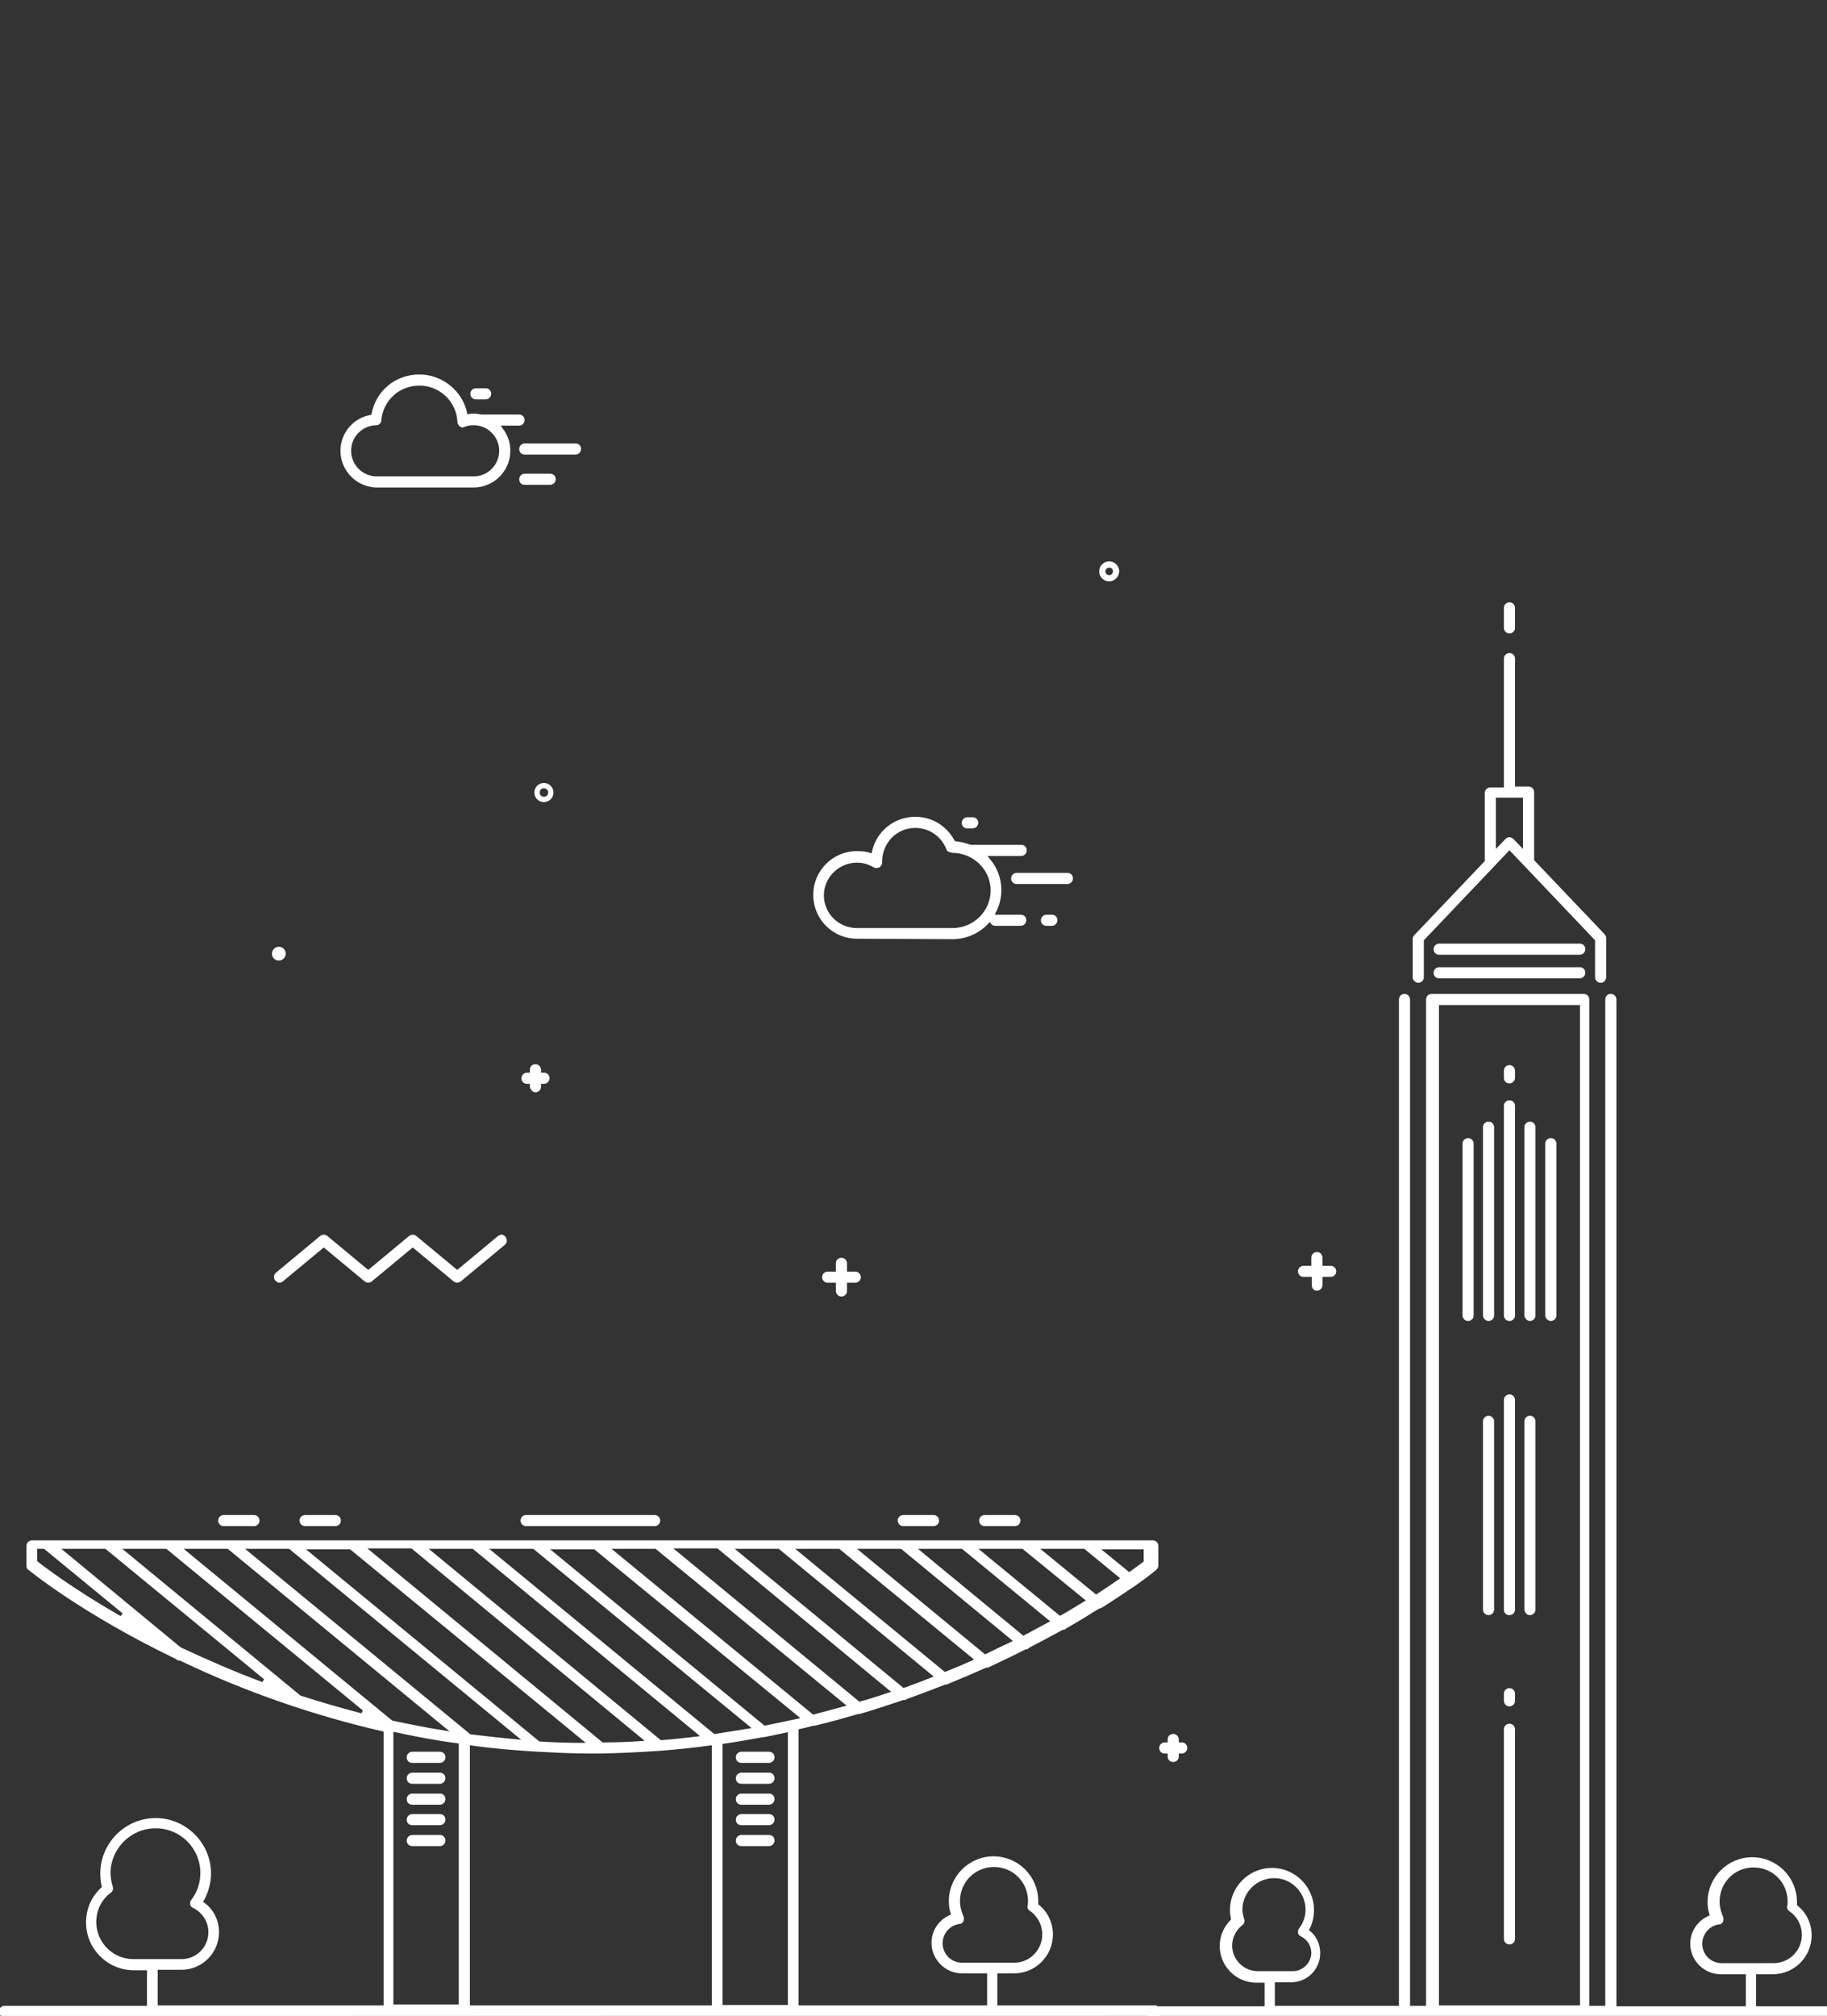 <?xml version="1.0" encoding="UTF-8"?> <!-- Generator: Adobe Illustrator 25.0.1, SVG Export Plug-In . SVG Version: 6.00 Build 0) --> <svg xmlns="http://www.w3.org/2000/svg" xmlns:xlink="http://www.w3.org/1999/xlink" id="Слой_1" x="0px" y="0px" viewBox="0 0 410.8 453" style="enable-background:new 0 0 410.8 453;" xml:space="preserve"><rect x="0" y="0" width="410.8" height="453" fill="#333333" stroke="none"/> <style type="text/css"> .st0{fill:#FFFFFF;stroke:#FFFFFF;stroke-width:0.5;stroke-miterlimit:10;} </style> <path class="st0" d="M410.8,452.9c0-0.6,0-1.2,0-1.8h-16.2v-7.7h4c4.7,0,8.5-3.8,8.5-8.5c0-2.5-1.1-4.9-3.1-6.5l-0.2-0.2v-0.8 c0-5.4-4.4-9.8-9.8-9.8c-5.4,0-9.8,4.4-9.8,9.8c0,0.9,0.1,1.8,0.4,2.7l0.1,0.5l-0.5,0.2c-2.4,1.1-3.9,3.4-3.9,6c0,3.6,3,6.6,6.6,6.6 h5.9v7.7h-29.6V224.6c0-0.5-0.4-1-1-1s-1,0.4-1,1V451h-4.1V224.6c0-0.5-0.4-1-1-1h-34.2c-0.5,0-1,0.4-1,1V451h-4.1V224.6 c0-0.5-0.4-1-1-1c-0.5,0-1,0.4-1,1V451h-28.4v-5.8h3.9c3.5,0,6.3-2.8,6.3-6.3c0-1.9-0.8-3.6-2.2-4.8l-0.4-0.3l0.2-0.4 c0.7-1.3,1-2.8,1-4.2c0-5.1-4.2-9.2-9.2-9.2c-5.1,0-9.2,4.2-9.2,9.2c0,0.6,0.1,1.3,0.2,1.9l0.1,0.3l-0.2,0.2 c-1.5,1.5-2.4,3.5-2.4,5.7c0,4.4,3.6,8,8,8h2.1v5.8h-26.2c0,0,0,0,0,0c0,0.6,0,1.2-0.1,1.8c0,0,0,0,0,0L410.8,452.9 C410.8,452.9,410.8,452.9,410.8,452.9z M282.8,443.2c-3.3,0-6-2.7-6-6c0-1.9,0.9-3.6,2.4-4.8c0.3-0.2,0.5-0.7,0.3-1.1 c-0.2-0.7-0.4-1.5-0.4-2.3c0.1-4,3.4-7.2,7.4-7.2s7.3,3.3,7.3,7.3c0,1.6-0.5,3.1-1.5,4.4c-0.2,0.2-0.2,0.5-0.2,0.8s0.3,0.5,0.5,0.6 c1.5,0.7,2.5,2.3,2.5,3.9c0,2.4-2,4.4-4.4,4.4H282.8z M355.5,450.9h-32.2V225.6h32.2V450.9z M387.1,441.4c-2.6,0-4.6-2.1-4.6-4.6 c0-2.3,1.7-4.3,4-4.6c0.3,0,0.6-0.2,0.7-0.5c0.1-0.3,0.1-0.6,0-0.9c-0.5-1.1-0.8-2.3-0.8-3.5c0-4.4,3.5-7.9,7.9-7.9s7.9,3.5,7.9,7.9 c0,0.3,0,0.7-0.1,1.1c-0.1,0.4,0.1,0.7,0.4,0.9c1.8,1.2,2.9,3.3,2.9,5.5c0,3.6-2.9,6.6-6.6,6.6H387.1z"></path> <path class="st0" d="M259.9,450.9H224v-7.7h4c4.7,0,8.5-3.8,8.5-8.5c0-2.5-1.1-4.9-3.1-6.5l-0.2-0.2v-0.8c0-5.4-4.4-9.8-9.8-9.8 c-5.4,0-9.8,4.4-9.8,9.8c0,0.9,0.1,1.8,0.4,2.7l0.1,0.5l-0.5,0.2c-2.4,1.1-3.9,3.4-3.9,6c0,3.6,3,6.6,6.6,6.6h5.9v7.7h-42.9v-62.5 l0.5-0.1c0.9-0.2,1.8-0.4,2.8-0.7h0.2c0.1,0,0.3-0.1,0.4-0.1h0.2c3.3-0.8,6.5-1.7,9.6-2.6h0.3c0.2,0,0.3-0.1,0.5-0.2h0.2 c3-0.9,6-1.9,9-2.9h0.2c0.2,0,0.4-0.1,0.6-0.2l0.1-0.1h0.1c2.8-1,5.7-2.1,8.5-3.2h0.2c0.2,0,0.4-0.1,0.6-0.2l0.1-0.1h0.1 c2.7-1.1,5.5-2.3,8.2-3.5h0.2c0.2,0,0.4-0.1,0.6-0.2l0.1-0.1h0.1c2.6-1.2,5.3-2.5,7.8-3.8h0.2c0.2,0,0.4-0.1,0.5-0.3l0.1-0.1h0.1 c2.5-1.3,5.1-2.7,7.5-4h0.2c0.2,0,0.4-0.1,0.5-0.3l0.1-0.1h0.1c2.5-1.4,4.9-2.9,7.3-4.4h0.2c0.1-0.1,0.3-0.1,0.4-0.2l0.1-0.1h0.1 c2.5-1.6,4.9-3.2,7.1-4.7c0.2-0.1,0.2-0.1,0.3-0.2c3-2.1,4.5-3.4,4.5-3.4c0.2-0.2,0.4-0.5,0.4-0.7v-4.5c0-0.5-0.4-1-1-1H7.2 c-0.5,0-1,0.4-1,1v4.5c0,0.3,0.1,0.6,0.4,0.7c0.1,0.1,11.9,9.8,32.9,19.9h0.1l0.2,0.2c0.1,0.1,0.3,0.2,0.5,0.2h0.2 c14.6,7,29.9,12.3,45.5,15.9l0.5,0.1v62H35.2v-8.5h5.6c4.5,0,8.2-3.7,8.2-8.2c0-2.6-1.2-5-3.3-6.5l-0.4-0.3l0.3-0.4 c1-1.8,1.6-3.9,1.6-6c0-6.7-5.5-12.2-12.2-12.2s-12.2,5.5-12.2,12.2c0,0.9,0.1,1.9,0.3,2.8l0.1,0.3l-0.2,0.2c-2.2,2-3.4,4.7-3.4,7.7 c0,5.8,4.7,10.5,10.5,10.5h3.2v8.5H1c-0.5,0-1,0.4-1,1c0,0.6,0.4,1,1,1l259.6-0.1C260.4,452.3,260.2,451.6,259.9,450.9z M30,440.5 c-4.7,0-8.6-3.8-8.6-8.6c0-2.7,1.2-5.2,3.4-6.8c0.3-0.2,0.5-0.7,0.3-1.1c-0.3-1-0.5-2.1-0.5-3.2c0.1-5.6,4.7-10.2,10.4-10.2 s10.3,4.6,10.3,10.3c0,2.2-0.7,4.4-2.1,6.2c-0.2,0.2-0.2,0.5-0.2,0.8s0.3,0.5,0.5,0.6c2.2,1.1,3.6,3.2,3.6,5.7 c0,3.5-2.8,6.3-6.3,6.3H30z M257.4,347.9v3h0.1l-0.2,0.2c-0.6,0.5-1.6,1.2-3,2.2l-0.4,0.3l-7-5.7H257.4z M243.9,347.8l8.4,6.9 l-0.6,0.4c-1.6,1.1-3.2,2.2-4.9,3.3l-0.4,0.2l-13.2-10.8H243.9z M230,347.8l14.6,11.9l-0.7,0.4c-1.7,1-3.4,2.1-5.2,3.1l-0.4,0.2 l-19-15.6H230z M216.4,347.8l20.2,16.6l-0.8,0.4c-1.8,1-3.6,1.9-5.4,2.9l-0.3,0.2l-24.4-20.1H216.4z M202.7,347.8l25.5,21l-0.8,0.4 c-1.9,0.9-3.8,1.8-5.6,2.7l-0.3,0.2L192,347.8H202.7z M188.8,347.8l30.7,25.2l-0.9,0.4c-2,0.9-3.9,1.7-5.9,2.5l-0.3,0.1l-34.3-28.2 H188.8z M175.2,347.8l35.2,29l-0.9,0.4c-2,0.8-4.1,1.6-6.1,2.3l-0.3,0.1l-38.6-31.8H175.2z M161.4,347.7l39.5,32.6l-1,0.3 c-2.1,0.7-4.2,1.4-6.4,2l-0.3,0.1l-42.5-35H161.4z M147.5,347.8l43.4,35.6l-1.1,0.3c-2.2,0.6-4.5,1.2-6.7,1.8l-0.3,0.1l-46-37.8 H147.5z M133.7,347.9l46.8,38.3l-1.2,0.3c-2.3,0.5-4.7,1-7.1,1.5l-0.3,0.1L123,347.9H133.7z M106.4,347.8l51.6,42.5l-1.4,0.2 c-2.7,0.3-5.3,0.6-7.9,0.8h-0.2l-52.8-43.5H106.4z M92.6,347.7l53,43.7l-1.5,0.1c-2.8,0.2-5.7,0.3-8.5,0.3h-0.2l-53.5-44.1H92.6z M78.8,347.9l53.6,44h-1.7c-3.1,0-6.2-0.1-9.3-0.3h-0.2l-53.1-43.7H78.8z M65.1,347.8l52.9,43.5l-1.9-0.2c-3.4-0.3-6.8-0.7-10.2-1.1 h-0.2l-51.3-42.2H65.1z M27.2,363.5c-10.5-6-17.1-11-18.9-12.4l-0.2-0.2v-3.1H10l17.9,14.7L27.2,363.5z M59.1,378.3 c-6.2-2.3-12.4-5-18.4-7.8h-0.1l-27.5-22.7h10.7l35.9,29.5L59.1,378.3z M81.4,385.3c-4.6-1.2-9.2-2.5-13.8-4h-0.1l-40.7-33.5h10.7 l44.4,36.5L81.4,385.3z M40.6,347.8h10.7l50.7,41.7l-2.2-0.4c-3.9-0.6-7.8-1.4-11.6-2.2h-0.1L40.6,347.8z M103.4,450.7H88.2v-61.8 l0.7,0.1c4.6,1,9.3,1.9,14,2.5l0.5,0.1V450.7z M160.3,450.9h-54.9v-59l0.7,0.1c4.9,0.7,9.9,1.1,14.9,1.4h0.1 c3.8,0.2,7.6,0.4,11.2,0.4h2.9c4.4-0.1,8.7-0.3,12.9-0.6h0.2c3.8-0.3,7.6-0.7,11.3-1.2l0.7-0.1V450.9z M160.5,389.9l-51.2-42.1H120 l49.6,40.7l-1.3,0.2c-2.5,0.4-5,0.8-7.5,1.2H160.5z M177.4,450.8h-15.2v-59.1l0.5-0.1c3-0.4,6-1,9-1.5h0.2c0.1,0,0.2,0,0.3-0.1h0.2 c1.5-0.3,2.9-0.6,4.3-0.9l0.7-0.2V450.8z M216.3,441.3c-2.6,0-4.6-2.1-4.6-4.6c0-2.3,1.7-4.3,4-4.6c0.3,0,0.6-0.2,0.7-0.5 c0.1-0.3,0.1-0.6,0-0.9c-0.5-1.1-0.8-2.3-0.8-3.5c0-4.4,3.5-7.9,7.9-7.9c4.4,0,7.9,3.5,7.9,7.9c0,0.3,0,0.7-0.1,1.1 c-0.1,0.4,0.1,0.7,0.4,0.9c1.8,1.2,2.9,3.3,2.9,5.5c0,3.6-2.9,6.6-6.5,6.6H216.3z"></path> <path class="st0" d="M249.4,130.4c-1.1,0-2-0.9-2-2c0-1.1,0.9-2,2-2s2,0.9,2,2C251.4,129.4,250.5,130.4,249.4,130.4z M249.4,127.3 c-0.6,0-1.1,0.5-1.1,1.1s0.5,1.1,1.1,1.1s1.1-0.5,1.1-1.1C250.5,127.7,250,127.3,249.4,127.3z"></path> <path class="st0" d="M62.7,215.6c0.7,0,1.3-0.6,1.3-1.3s-0.6-1.3-1.3-1.3s-1.3,0.6-1.3,1.3C61.4,215.1,62,215.6,62.7,215.6z"></path> <path class="st0" d="M122.3,180c1,0,1.9-0.8,1.9-1.9c0-1-0.8-1.9-1.9-1.9c-1,0-1.9,0.8-1.9,1.9S121.3,180,122.3,180z M122.3,176.9 c0.7,0,1.2,0.5,1.2,1.2s-0.5,1.2-1.2,1.2s-1.2-0.5-1.2-1.2S121.6,176.9,122.3,176.9z"></path> <path class="st0" d="M102.8,288c0.2,0,0.4-0.1,0.6-0.2l10-8.3c0.2-0.2,0.3-0.4,0.3-0.7c0-0.3-0.1-0.5-0.2-0.7 c-0.2-0.2-0.5-0.4-0.7-0.4s-0.4,0.1-0.6,0.2l-9.4,7.8l-9.4-7.8c-0.2-0.1-0.4-0.2-0.6-0.2s-0.4,0.1-0.6,0.2l-9.4,7.8l-9.4-7.8 c-0.2-0.1-0.4-0.2-0.6-0.2s-0.4,0.1-0.6,0.2l-10,8.3c-0.4,0.3-0.5,1-0.1,1.4c0.2,0.2,0.5,0.4,0.7,0.4s0.4-0.1,0.6-0.2l9.4-7.8 l9.4,7.8c0.2,0.1,0.4,0.2,0.6,0.2s0.4-0.1,0.6-0.2l9.4-7.8l9.4,7.8C102.4,287.9,102.6,288,102.8,288z"></path> <path class="st0" d="M129.4,101.9c0.5,0,1-0.4,1-1s-0.4-1-1-1H118c-0.5,0-1,0.4-1,1s0.4,1,1,1H129.4z"></path> <path class="st0" d="M123.7,108.7c0.5,0,1-0.4,1-1s-0.4-1-1-1H118c-0.5,0-1,0.4-1,1s0.4,1,1,1H123.7z"></path> <path class="st0" d="M109.2,89.5c0.5,0,1-0.4,1-1c0-0.5-0.4-1-1-1H107c-0.5,0-1,0.4-1,1c0,0.5,0.4,1,1,1H109.2z"></path> <path class="st0" d="M106.5,109.3c4.4,0,8-3.6,8-8c0-1.8-0.6-3.5-1.7-4.9l-0.7-1h4.6c0.5,0,1-0.4,1-1s-0.4-1-1-1h-8.4h-0.1 c-0.6-0.1-1.1-0.2-1.7-0.2c-0.4,0-0.7,0-1.1,0.1l-0.5,0.1l-0.1-0.5c-1-4.9-5.5-8.5-10.5-8.5c-5.2,0-9.5,3.5-10.5,8.6l-0.1,0.4 l-0.4,0.1c-3.8,0.7-6.5,4-6.5,7.8c0,4.4,3.6,8,8,8H106.5L106.5,109.3z M106.5,95.3c3.3,0,6,2.7,6,6s-2.7,6-6,6H84.7 c-3.3,0-6-2.7-6-6s2.6-5.9,5.9-6c0.5,0,0.9-0.4,0.9-0.9c0.4-4.6,4.2-8,8.8-8c4.7,0,8.6,3.7,8.8,8.4c0,0.3,0.2,0.6,0.4,0.8 c0.2,0.1,0.3,0.2,0.5,0.2c0.1,0,0.2,0,0.3-0.1C105.1,95.4,105.8,95.3,106.5,95.3z"></path> <path class="st0" d="M214.2,210.8c3,0,5.9-1.3,7.9-3.5l0.5-0.5l0.4,0.6c0.2,0.3,0.5,0.4,0.8,0.4h5.7c0.5,0,1-0.4,1-1s-0.4-1-1-1 h-6.2l0.4-0.9c0.8-1.5,1.2-3.2,1.2-4.9c0-2.5-0.9-5-2.6-6.9l-0.8-1h8.1c0.5,0,1-0.4,1-1s-0.4-1-1-1h-11.3h-0.1 c-1.1-0.4-2.2-0.7-3.3-0.8h-0.3l-0.2-0.3c-1.7-3.2-4.9-5.2-8.6-5.2c-4.6,0-8.6,3.2-9.5,7.7l-0.1,0.6l-0.6-0.2 c-0.9-0.3-1.9-0.4-2.9-0.4c-5.3,0-9.6,4.3-9.6,9.6s4.3,9.6,9.6,9.6L214.2,210.8L214.2,210.8z M214.1,191.4c4.9,0,8.9,3.9,8.9,8.7 s-4,8.7-8.8,8.7h-21.5c-4.3,0-7.7-3.4-7.7-7.6s3.5-7.6,7.7-7.6c1.4,0,2.7,0.4,3.9,1.1c0.1,0.1,0.3,0.1,0.5,0.1s0.4-0.1,0.5-0.1 c0.3-0.2,0.5-0.5,0.5-0.9v-0.2c0-2.1,0.8-4,2.2-5.5c1.5-1.5,3.4-2.3,5.5-2.3c3.2,0,6,1.9,7.2,4.9c0.1,0.4,0.5,0.6,0.9,0.6 L214.1,191.4z"></path> <path class="st0" d="M240,198.4c0.5,0,1-0.4,1-1s-0.4-1-1-1h-11.4c-0.5,0-1,0.4-1,1s0.4,1,1,1H240z"></path> <path class="st0" d="M236.5,207.8c0.5,0,1-0.4,1-1s-0.4-1-1-1h-1.2c-0.5,0-1,0.4-1,1s0.4,1,1,1H236.5z"></path> <path class="st0" d="M218.7,185.9c0.5,0,1-0.4,1-1s-0.4-1-1-1h-1.2c-0.5,0-1,0.4-1,1s0.4,1,1,1H218.7z"></path> <path class="st0" d="M189.2,291.1c0.5,0,1-0.4,1-1V288h2.1c0.5,0,1-0.4,1-1c0-0.5-0.4-1-1-1h-2.1v-2.1c0-0.5-0.4-1-1-1s-1,0.4-1,1 v2.1h-2.1c-0.5,0-1,0.4-1,1c0,0.5,0.4,1,1,1h2.1v2.1C188.2,290.7,188.7,291.1,189.2,291.1z"></path> <path class="st0" d="M296.1,289.8c0.5,0,1-0.4,1-1v-2.1h2.1c0.5,0,1-0.4,1-1c0-0.5-0.4-1-1-1h-2.1v-2.1c0-0.5-0.4-1-1-1 c-0.5,0-1,0.4-1,1v2.1h-2c-0.5,0-1,0.4-1,1c0,0.5,0.4,1,1,1h2.1v2.1C295.2,289.4,295.6,289.8,296.1,289.8z"></path> <path class="st0" d="M263.8,395.7c0.5,0,1-0.4,1-1v-0.9h0.9c0.5,0,1-0.4,1-1s-0.4-1-1-1h-0.9v-0.9c0-0.5-0.4-1-1-1s-1,0.4-1,1v0.9 h-0.9c-0.5,0-1,0.4-1,1s0.4,1,1,1h0.9v0.9C262.8,395.3,263.2,395.7,263.8,395.7z"></path> <path class="st0" d="M120.4,245.2c0.5,0,1-0.4,1-1v-0.9h0.9c0.5,0,1-0.4,1-1s-0.4-1-1-1h-0.9v-0.9c0-0.5-0.4-1-1-1s-1,0.4-1,1v0.9 h-0.9c-0.5,0-1,0.4-1,1s0.4,1,1,1h0.9v0.9C119.5,244.7,119.9,245.2,120.4,245.2z"></path> <path class="st0" d="M318.9,220.6c0.5,0,1-0.4,1-1v-8.4l19.5-20.5l19.5,20.5v8.4c0,0.5,0.4,1,1,1c0.5,0,1-0.4,1-1v-8.8 c0-0.2-0.1-0.5-0.3-0.7l-15.9-16.7V178c0-0.5-0.4-1-1-1h-3.3v-29c0-0.5-0.4-1-1-1c-0.5,0-1,0.4-1,1v29.2h-3.3c-0.5,0-1,0.4-1,1v15.4 l-15.9,16.7c-0.2,0.2-0.3,0.4-0.3,0.7v8.8C318,220.2,318.4,220.6,318.9,220.6z M339.4,188.4c-0.3,0-0.5,0.1-0.7,0.3l-2.6,2.7V179 h6.6v12.4l-2.6-2.7C339.9,188.5,339.6,188.4,339.4,188.4z"></path> <path class="st0" d="M355.2,219.6c0.5,0,1-0.4,1-1s-0.4-1-1-1h-31.6c-0.5,0-1,0.4-1,1s0.4,1,1,1H355.2z"></path> <path class="st0" d="M355.2,214.3c0.5,0,1-0.4,1-1s-0.4-1-1-1h-31.6c-0.5,0-1,0.4-1,1s0.4,1,1,1H355.2z"></path> <path class="st0" d="M339.4,142.1c0.5,0,1-0.4,1-1v-4.5c0-0.5-0.4-1-1-1c-0.5,0-1,0.4-1,1v4.5C338.4,141.6,338.8,142.1,339.4,142.1z "></path> <path class="st0" d="M348.7,296.6c0.5,0,1-0.4,1-1V257c0-0.5-0.4-1-1-1c-0.5,0-1,0.4-1,1v38.6C347.7,296.1,348.2,296.6,348.7,296.6z "></path> <path class="st0" d="M344,296.6c0.5,0,1-0.4,1-1v-42.3c0-0.5-0.4-1-1-1c-0.5,0-1,0.4-1,1v42.3C343.1,296.1,343.5,296.6,344,296.6z"></path> <path class="st0" d="M339.4,296.6c0.5,0,1-0.4,1-1v-47.1c0-0.5-0.4-1-1-1c-0.5,0-1,0.4-1,1v47.1 C338.4,296.1,338.8,296.6,339.4,296.6z"></path> <path class="st0" d="M339.4,436.7c0.5,0,1-0.4,1-1v-47.1c0-0.5-0.4-1-1-1c-0.5,0-1,0.4-1,1v47.1 C338.4,436.2,338.8,436.7,339.4,436.7z"></path> <path class="st0" d="M334.7,296.6c0.5,0,1-0.4,1-1v-42.3c0-0.5-0.4-1-1-1c-0.5,0-1,0.4-1,1v42.3 C333.7,296.1,334.2,296.6,334.7,296.6z"></path> <path class="st0" d="M344,362.7c0.5,0,1-0.4,1-1v-42.3c0-0.5-0.4-1-1-1c-0.5,0-1,0.4-1,1v42.3C343.1,362.3,343.5,362.7,344,362.7z"></path> <path class="st0" d="M339.4,362.7c0.5,0,1-0.4,1-1v-47.1c0-0.5-0.4-1-1-1c-0.5,0-1,0.4-1,1v47.1 C338.4,362.3,338.8,362.7,339.4,362.7z"></path> <path class="st0" d="M334.7,362.7c0.5,0,1-0.4,1-1v-42.3c0-0.5-0.4-1-1-1c-0.5,0-1,0.4-1,1v42.3 C333.7,362.3,334.2,362.7,334.7,362.7z"></path> <path class="st0" d="M330.1,296.6c0.5,0,1-0.4,1-1V257c0-0.5-0.4-1-1-1c-0.5,0-1,0.4-1,1v38.6C329.1,296.1,329.5,296.6,330.1,296.6z "></path> <path class="st0" d="M339.4,243.2c0.5,0,1-0.4,1-1v-1.6c0-0.5-0.4-1-1-1c-0.5,0-1,0.4-1,1v1.6C338.4,242.8,338.8,243.2,339.4,243.2z "></path> <path class="st0" d="M339.4,383.2c0.5,0,1-0.4,1-1v-1.6c0-0.5-0.4-1-1-1c-0.5,0-1,0.4-1,1v1.6C338.4,382.7,338.8,383.2,339.4,383.2z "></path> <path class="st0" d="M172.9,395.9c0.5,0,1-0.4,1-1s-0.4-1-1-1h-6.2c-0.5,0-1,0.4-1,1s0.4,1,1,1H172.9z"></path> <path class="st0" d="M172.9,400.6c0.5,0,1-0.4,1-1s-0.4-1-1-1h-6.2c-0.5,0-1,0.4-1,1s0.4,1,1,1H172.9z"></path> <path class="st0" d="M172.9,405.3c0.5,0,1-0.4,1-1s-0.4-1-1-1h-6.2c-0.5,0-1,0.4-1,1s0.4,1,1,1H172.9z"></path> <path class="st0" d="M172.9,409.9c0.5,0,1-0.4,1-1s-0.4-1-1-1h-6.2c-0.5,0-1,0.4-1,1s0.4,1,1,1H172.9z"></path> <path class="st0" d="M172.9,414.6c0.5,0,1-0.4,1-1s-0.4-1-1-1h-6.2c-0.5,0-1,0.4-1,1s0.4,1,1,1H172.9z"></path> <path class="st0" d="M98.9,395.9c0.5,0,1-0.4,1-1s-0.4-1-1-1h-6.2c-0.5,0-1,0.4-1,1s0.4,1,1,1H98.9z"></path> <path class="st0" d="M98.9,400.6c0.5,0,1-0.4,1-1s-0.4-1-1-1h-6.2c-0.5,0-1,0.4-1,1s0.4,1,1,1H98.9z"></path> <path class="st0" d="M98.9,405.3c0.5,0,1-0.4,1-1s-0.4-1-1-1h-6.2c-0.5,0-1,0.4-1,1s0.4,1,1,1H98.9z"></path> <path class="st0" d="M98.9,409.9c0.5,0,1-0.4,1-1s-0.4-1-1-1h-6.2c-0.5,0-1,0.4-1,1s0.4,1,1,1H98.9z"></path> <path class="st0" d="M98.9,414.6c0.5,0,1-0.4,1-1s-0.4-1-1-1h-6.2c-0.5,0-1,0.4-1,1s0.4,1,1,1H98.9z"></path> <path class="st0" d="M147.2,342.7c0.5,0,1-0.4,1-1c0-0.5-0.4-1-1-1h-28.9c-0.5,0-1,0.4-1,1c0,0.5,0.4,1,1,1H147.2z"></path> <path class="st0" d="M209.9,342.7c0.5,0,1-0.4,1-1c0-0.5-0.4-1-1-1h-6.8c-0.5,0-1,0.4-1,1c0,0.5,0.4,1,1,1H209.9z"></path> <path class="st0" d="M228.2,342.7c0.5,0,1-0.4,1-1c0-0.5-0.4-1-1-1h-6.8c-0.5,0-1,0.4-1,1c0,0.5,0.4,1,1,1H228.2z"></path> <path class="st0" d="M57.1,342.7c0.5,0,1-0.4,1-1c0-0.5-0.4-1-1-1h-6.8c-0.5,0-1,0.4-1,1c0,0.5,0.4,1,1,1H57.1z"></path> <path class="st0" d="M75.4,342.7c0.5,0,1-0.4,1-1c0-0.5-0.4-1-1-1h-6.8c-0.5,0-1,0.4-1,1c0,0.5,0.4,1,1,1H75.4z"></path> </svg> 